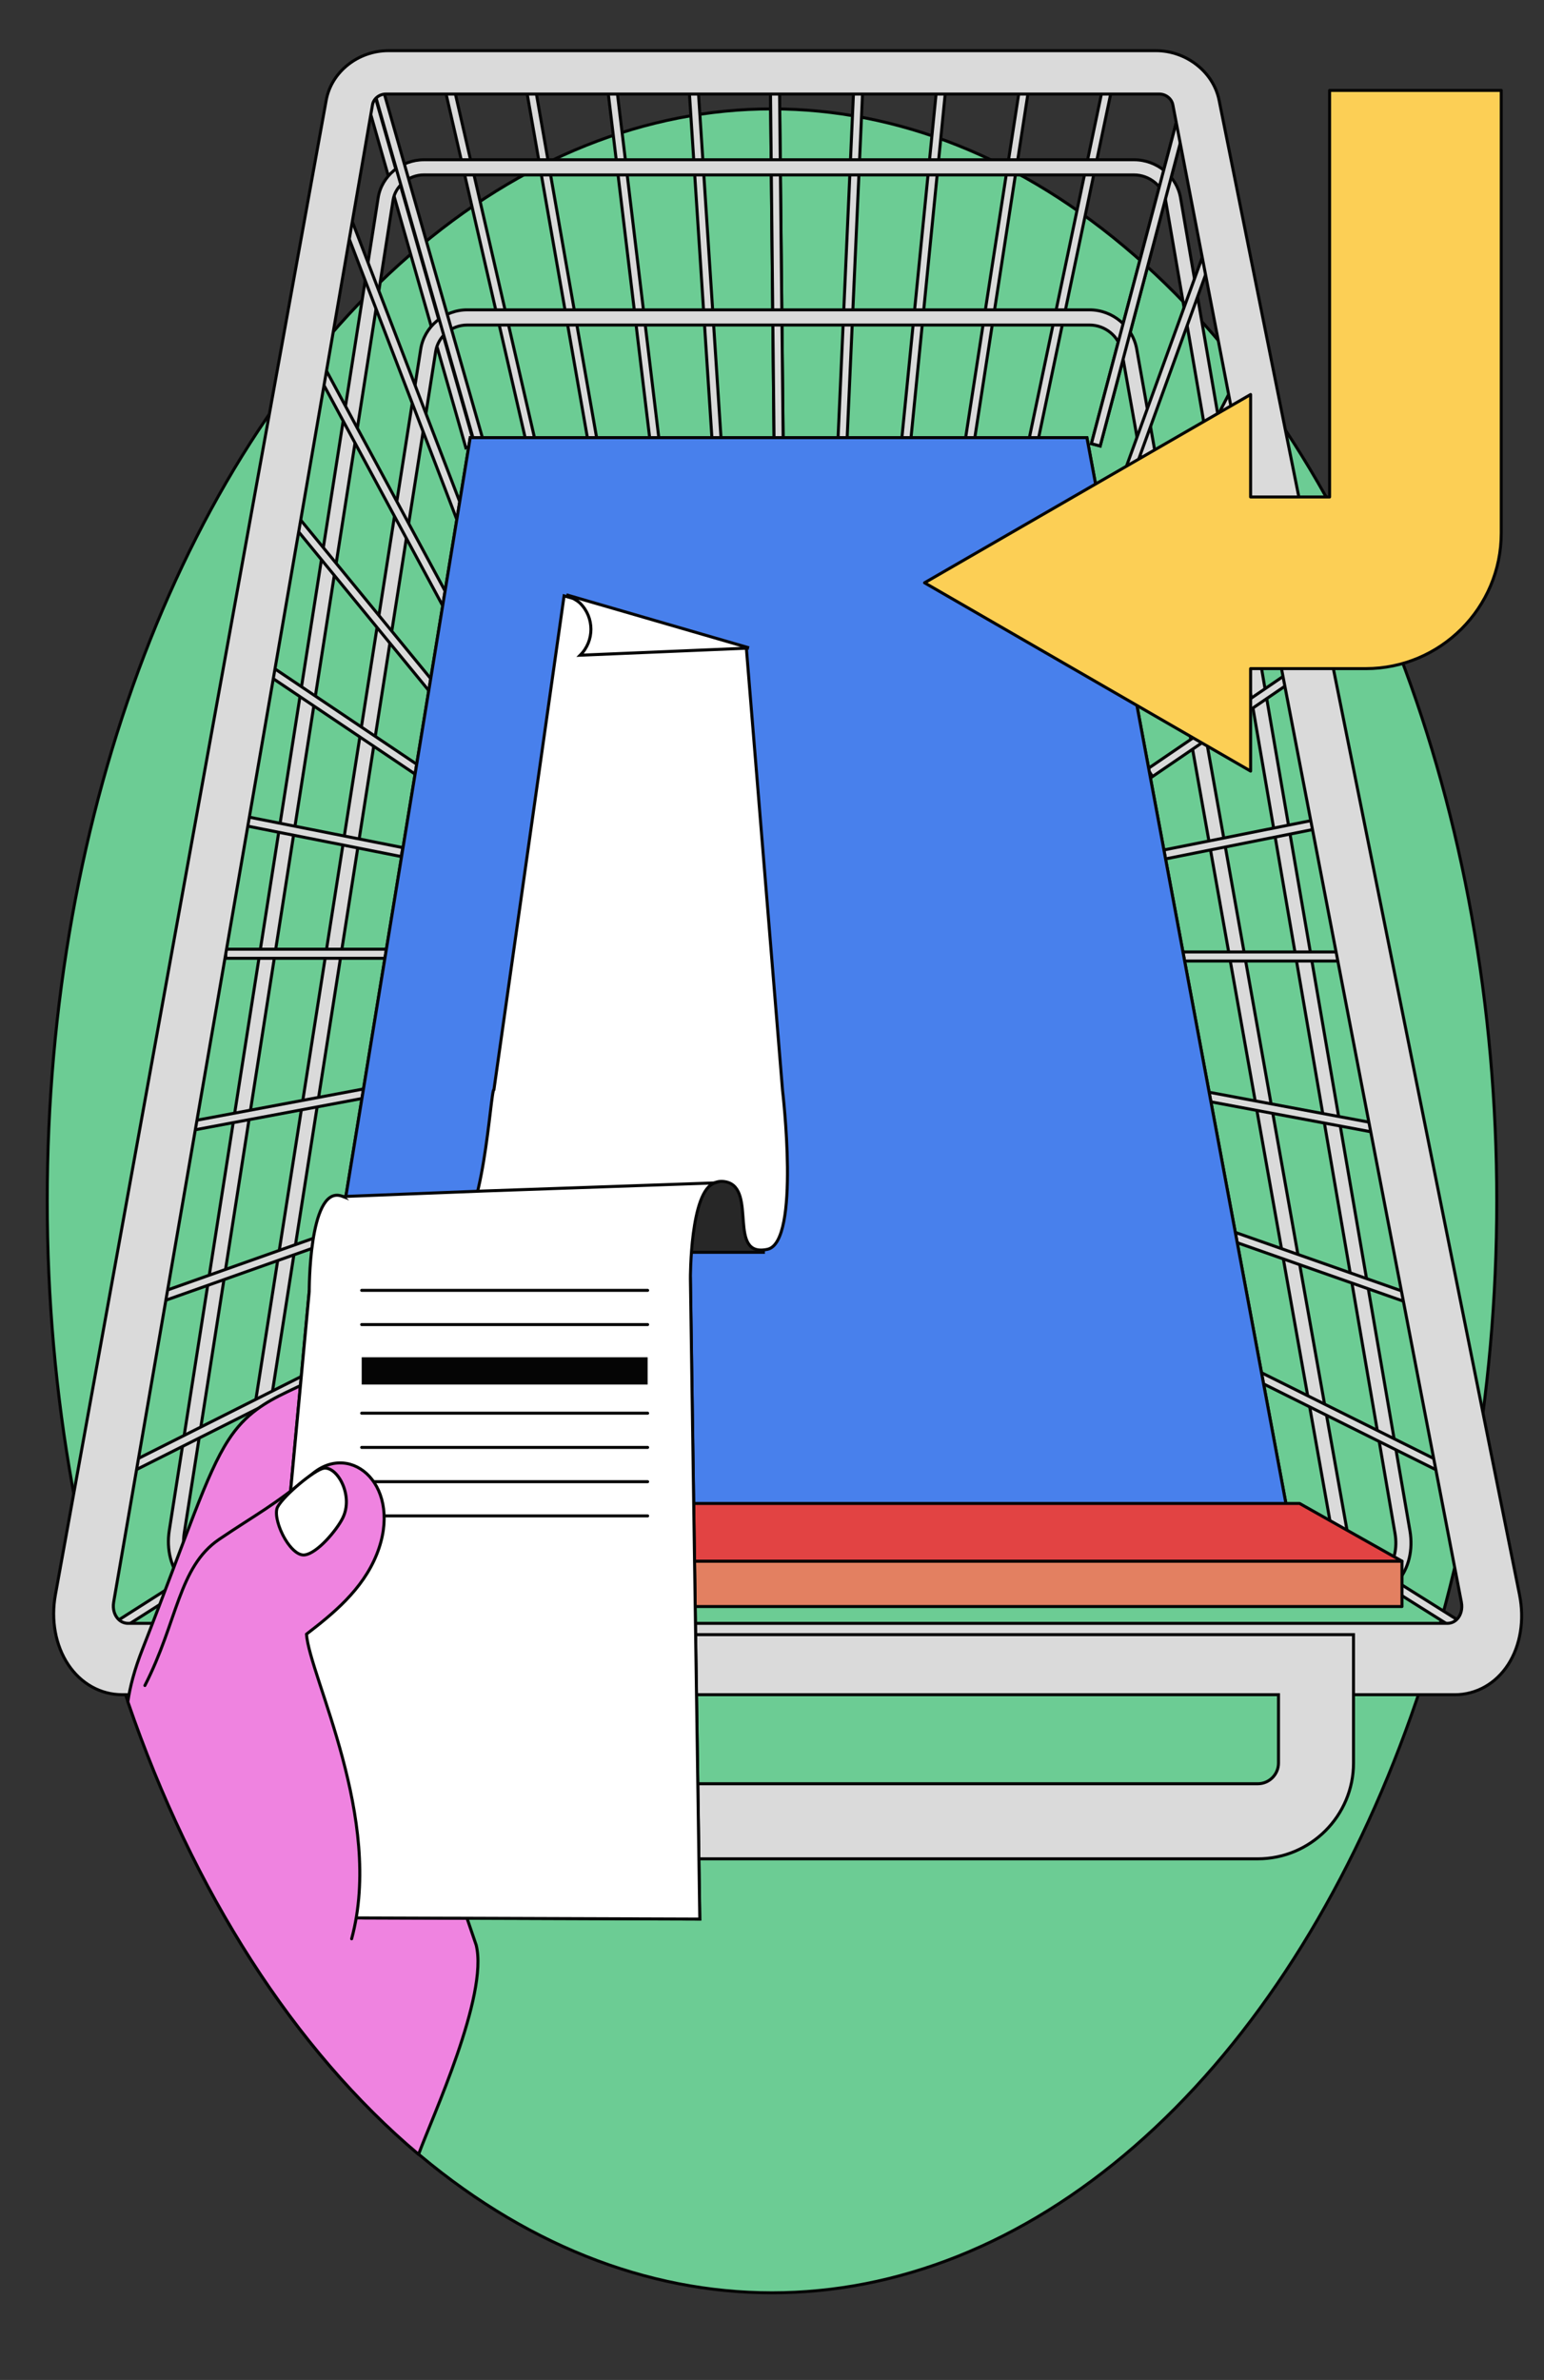 <?xml version="1.0" encoding="UTF-8"?>
<svg xmlns="http://www.w3.org/2000/svg" viewBox="0 0 510 786">
  <rect x="0" y="0" width="510" height="786" fill="#333333" stroke="none"/>
  <defs>
    <style>
      .cls-1 {
        fill: #4880ec;
      }

      .cls-1, .cls-2, .cls-3, .cls-4, .cls-5, .cls-6, .cls-7, .cls-8, .cls-9, .cls-10, .cls-11 {
        stroke: #050505;
      }

      .cls-1, .cls-3, .cls-4, .cls-9, .cls-11 {
        stroke-miterlimit: 10;
      }

      .cls-2 {
        fill: #e24343;
      }

      .cls-2, .cls-5, .cls-6, .cls-7, .cls-8, .cls-10 {
        stroke-linecap: round;
        stroke-linejoin: round;
      }

      .cls-3 {
        fill: #272727;
      }

      .cls-4 {
        stroke-width: 9px;
      }

      .cls-4, .cls-5 {
        fill: #9fdbff;
      }

      .cls-6 {
        fill: #ef83e0;
      }

      .cls-7 {
        fill: #fccf55;
      }

      .cls-8 {
        fill: #6ccc94;
      }

      .cls-12 {
        fill: #050505;
      }

      .cls-12, .cls-13 {
        stroke-width: 0px;
      }

      .cls-9, .cls-13 {
        fill: #fff;
      }

      .cls-10 {
        fill: #e38061;
      }

      .cls-11 {
        fill: #dadada;
      }
    </style>
  </defs>
  <g id="Calque_4" data-name="Calque 4">
    <ellipse class="cls-8" cx="255" cy="396.59" rx="239.4" ry="360.63"></ellipse>
  </g>
  <g id="Layer_6" data-name="Layer 6">
    <g>
      <g>
        <g>
          <line class="cls-11" x1="120.68" y1="26.04" x2="155.32" y2="147.51"></line>
          <rect class="cls-11" x="136.5" y="23.62" width="3" height="126.31" transform="translate(-18.51 41.17) rotate(-15.92)"></rect>
        </g>
        <g>
          <line class="cls-11" x1="147.73" y1="26.04" x2="175.7" y2="147.51"></line>
          <rect class="cls-11" x="160.21" y="24.45" width="3" height="124.64" transform="translate(-15.34 38.49) rotate(-12.96)"></rect>
        </g>
        <g>
          <line class="cls-11" x1="174.79" y1="26.04" x2="196.08" y2="147.51"></line>
          <rect class="cls-11" x="183.93" y="25.11" width="3" height="123.32" transform="translate(-12.2 33.31) rotate(-9.94)"></rect>
        </g>
        <g>
          <line class="cls-11" x1="201.84" y1="26.04" x2="216.45" y2="147.51"></line>
          <rect class="cls-11" x="207.65" y="25.6" width="3" height="122.34" transform="translate(-8.87 25.6) rotate(-6.86)"></rect>
        </g>
        <g>
          <line class="cls-11" x1="228.9" y1="26.04" x2="236.83" y2="147.51"></line>
          <rect class="cls-11" x="231.37" y="25.91" width="3" height="121.72" transform="translate(-5.16 15.37) rotate(-3.74)"></rect>
        </g>
        <g>
          <line class="cls-11" x1="255.95" y1="26.04" x2="257.21" y2="147.51"></line>
          <rect class="cls-11" x="255.08" y="26.04" width="3" height="121.47" transform="translate(-.89 2.66) rotate(-.59)"></rect>
        </g>
      </g>
      <g>
        <g>
          <line class="cls-11" x1="394.06" y1="25.33" x2="361.92" y2="146.89"></line>
          <rect class="cls-11" x="315.12" y="84.61" width="125.73" height="3" transform="translate(198.15 429.55) rotate(-75.19)"></rect>
        </g>
        <g>
          <line class="cls-11" x1="366.44" y1="25.61" x2="340.98" y2="147.17"></line>
          <rect class="cls-11" x="291.61" y="84.89" width="124.19" height="3" transform="translate(196.61 414.85) rotate(-78.16)"></rect>
        </g>
        <g>
          <line class="cls-11" x1="338.82" y1="25.89" x2="320.04" y2="147.44"></line>
          <rect class="cls-11" x="267.93" y="85.16" width="123" height="3" transform="translate(193.49 399) rotate(-81.22)"></rect>
        </g>
        <g>
          <line class="cls-11" x1="311.2" y1="26.16" x2="299.1" y2="147.72"></line>
          <rect class="cls-11" x="244.07" y="85.44" width="122.16" height="3" transform="translate(188.43 381.99) rotate(-84.32)"></rect>
        </g>
        <g>
          <line class="cls-11" x1="283.58" y1="26.44" x2="278.16" y2="148"></line>
          <rect class="cls-11" x="220.03" y="85.72" width="121.68" height="3" transform="translate(181.21 363.92) rotate(-87.44)"></rect>
        </g>
        <g>
          <line class="cls-11" x1="255.96" y1="26.72" x2="257.22" y2="148.27"></line>
          <rect class="cls-11" x="255.09" y="26.71" width="3" height="121.56" transform="translate(-.89 2.66) rotate(-.59)"></rect>
        </g>
      </g>
      <path class="cls-11" d="M450.07,527.76H71.95c-4.52,0-8.69-1.96-11.73-5.52-3.72-4.35-5.29-10.46-4.31-16.75L124.91,65.31c1.12-7.15,7.62-12.55,15.12-12.55h234.57c7.52,0,14.12,5.41,15.35,12.58l75.77,440.23c1.08,6.29-.39,12.38-4.04,16.72-2.98,3.53-7.1,5.48-11.6,5.48ZM140.02,57.76c-4.98,0-9.45,3.66-10.18,8.32L60.86,506.27c-.76,4.85.39,9.49,3.17,12.73,2.08,2.43,4.89,3.77,7.93,3.77h378.11c3.01,0,5.77-1.32,7.78-3.7,2.7-3.21,3.77-7.82,2.94-12.65l-75.77-440.22c-.81-4.73-5.39-8.43-10.42-8.43h-234.57Z"></path>
      <path class="cls-11" d="M440.39,508.37l-69.85-392.24c-.89-5.01-5.47-8.79-10.65-8.79h-205.57c-5.15,0-9.63,3.76-10.41,8.74l-61.57,392.24-4.94-.78,61.57-392.24c1.16-7.39,7.76-12.97,15.35-12.97h205.57c7.56,0,14.26,5.55,15.57,12.92l69.85,392.24-4.92.88Z"></path>
      <g>
        <g>
          <line class="cls-11" x1="123.58" y1="24.65" x2="158.22" y2="146.12"></line>
          <rect class="cls-11" x="139.4" y="22.23" width="3" height="126.31" transform="translate(-18.01 41.92) rotate(-15.92)"></rect>
        </g>
        <g>
          <line class="cls-11" x1="115.07" y1="73.95" x2="153.13" y2="173.18"></line>
          <rect class="cls-11" x="132.6" y="70.43" width="3" height="106.27" transform="translate(-35.36 56.22) rotate(-20.98)"></rect>
        </g>
        <g>
          <line class="cls-11" x1="106.57" y1="123.25" x2="148.04" y2="200.23"></line>
          <rect class="cls-11" x="125.8" y="118.02" width="3" height="87.44" transform="translate(-61.48 79.73) rotate(-28.31)"></rect>
        </g>
        <g>
          <line class="cls-11" x1="98.06" y1="172.55" x2="142.95" y2="227.29"></line>
          <rect class="cls-11" x="119.01" y="164.53" width="3" height="70.79" transform="translate(-99.45 121.75) rotate(-39.35)"></rect>
        </g>
        <g>
          <line class="cls-11" x1="89.56" y1="221.85" x2="137.86" y2="254.35"></line>
          <rect class="cls-11" x="112.21" y="208.99" width="3" height="58.22" transform="translate(-147.32 199.55) rotate(-56.07)"></rect>
        </g>
        <g>
          <line class="cls-11" x1="81.05" y1="271.15" x2="132.77" y2="281.4"></line>
          <rect class="cls-11" x="105.41" y="249.92" width="3" height="52.73" transform="translate(-184.88 327.44) rotate(-78.79)"></rect>
        </g>
      </g>
      <g>
        <g>
          <line class="cls-11" x1="99.48" y1="498.4" x2="30.74" y2="542.15"></line>
          <rect class="cls-11" x="24.38" y="518.78" width="81.47" height="3" transform="translate(-269.2 116.35) rotate(-32.48)"></rect>
        </g>
        <g>
          <line class="cls-11" x1="41.7" y1="485.36" x2="106.94" y2="452.55"></line>
          <rect class="cls-11" x="37.81" y="467.45" width="73.02" height="3" transform="translate(-202.77 83.39) rotate(-26.7)"></rect>
        </g>
        <g>
          <line class="cls-11" x1="52.66" y1="428.56" x2="114.4" y2="406.69"></line>
          <rect class="cls-11" x="50.78" y="416.13" width="65.5" height="3" transform="translate(-134.67 51.87) rotate(-19.51)"></rect>
        </g>
        <g>
          <line class="cls-11" x1="63.62" y1="371.77" x2="121.86" y2="360.84"></line>
          <rect class="cls-11" x="63.11" y="364.8" width="59.26" height="3" transform="translate(-65.89 23.35) rotate(-10.62)"></rect>
        </g>
        <g>
          <line class="cls-11" x1="74.57" y1="314.98" x2="129.32" y2="314.98"></line>
          <rect class="cls-11" x="74.58" y="313.48" width="54.74" height="3"></rect>
        </g>
      </g>
      <g>
        <g>
          <line class="cls-11" x1="394.06" y1="25.33" x2="361.92" y2="146.89"></line>
          <rect class="cls-11" x="315.12" y="84.61" width="125.73" height="3" transform="translate(198.15 429.55) rotate(-75.19)"></rect>
        </g>
        <g>
          <line class="cls-11" x1="402.42" y1="74.67" x2="366.4" y2="173.97"></line>
          <rect class="cls-11" x="331.6" y="122.82" width="105.63" height="3" transform="translate(136.47 443.31) rotate(-70.06)"></rect>
        </g>
        <g>
          <line class="cls-11" x1="410.78" y1="124.01" x2="370.89" y2="201.04"></line>
          <rect class="cls-11" x="347.46" y="161.03" width="86.76" height="3" transform="translate(66.76 434.82) rotate(-62.62)"></rect>
        </g>
        <g>
          <line class="cls-11" x1="419.15" y1="173.35" x2="375.37" y2="228.12"></line>
          <rect class="cls-11" x="362.2" y="199.23" width="70.12" height="3" transform="translate(-7.56 385.75) rotate(-51.37)"></rect>
        </g>
        <g>
          <line class="cls-11" x1="427.51" y1="222.68" x2="379.86" y2="255.2"></line>
          <rect class="cls-11" x="374.84" y="237.44" width="57.69" height="3" transform="translate(-64.44 269.13) rotate(-34.31)"></rect>
        </g>
        <g>
          <line class="cls-11" x1="435.87" y1="272.02" x2="384.34" y2="282.28"></line>
          <rect class="cls-11" x="383.84" y="275.65" width="52.54" height="3" transform="translate(-46.24 85.46) rotate(-11.27)"></rect>
        </g>
      </g>
      <g>
        <g>
          <line class="cls-11" x1="422.14" y1="499.47" x2="491.81" y2="543.25"></line>
          <rect class="cls-11" x="455.48" y="480.22" width="3" height="82.29" transform="translate(-227.61 630.85) rotate(-57.85)"></rect>
        </g>
        <g>
          <line class="cls-11" x1="479.67" y1="486.41" x2="413.73" y2="453.57"></line>
          <rect class="cls-11" x="445.2" y="433.16" width="3" height="73.67" transform="translate(-173.14 660.35) rotate(-63.53)"></rect>
        </g>
        <g>
          <line class="cls-11" x1="467.53" y1="429.57" x2="405.32" y2="407.68"></line>
          <rect class="cls-11" x="434.92" y="385.64" width="3" height="65.96" transform="translate(-103.32 691.36) rotate(-70.62)"></rect>
        </g>
        <g>
          <line class="cls-11" x1="455.4" y1="372.73" x2="396.9" y2="361.78"></line>
          <rect class="cls-11" x="424.65" y="337.5" width="3" height="59.51" transform="translate(-13.23 718.58) rotate(-79.4)"></rect>
        </g>
        <g>
          <line class="cls-11" x1="443.26" y1="315.89" x2="388.49" y2="315.89"></line>
          <rect class="cls-11" x="388.49" y="314.39" width="54.77" height="3"></rect>
        </g>
      </g>
      <path class="cls-11" d="M480.48,559.69H40.38c-7.15,0-13.68-3.65-17.88-9.99-4.19-6.3-5.71-14.71-4.2-23.03L107.75,33.1c1.7-9.37,10.53-16.37,20.57-16.37h253.47c10.03,0,19.01,7,20.89,16.37l99.24,493.58c1.67,8.33.32,16.73-3.74,23.03-4.08,6.34-10.54,9.99-17.69,9.99ZM127.47,31.06c-2.17,0-4.07,1.52-4.43,3.55l-85.49,494.48c-.42,2.45.4,4.14.94,4.92.53.79,1.74,2.11,3.82,2.11h435.77c2.08,0,3.26-1.32,3.78-2.11.52-.79,1.31-2.47.84-4.92L387.4,34.61c-.39-2.02-2.32-3.55-4.5-3.55H127.47Z"></path>
    </g>
    <polygon class="cls-1" points="426.93 508.19 95.87 507.25 155.32 144.55 359.02 144.55 426.93 508.19"></polygon>
    <polygon class="cls-1" points="426.93 508.19 95.87 507.25 155.32 144.55 359.02 144.55 426.93 508.19"></polygon>
    <rect class="cls-3" x="202.61" y="388.93" width="49.55" height="24.65"></rect>
    <path class="cls-9" d="M103.88,428.5s-.15-34.03,10.16-31.7c10.31,2.33,22.03,15.14,35.37,12.15,10.39-2.33,12.58-49.13,13.75-49.14h0s23.16-163.02,23.16-163.02l60.19,17.04,11.97,146.23s5.99,50.21-4.99,52.54c-13.37,2.84-3.32-19.93-13.62-22.26-10.31-2.33-11.83,18.71-11.83,18.71"></path>
    <path class="cls-9" d="M247.43,213.96l-60.34-17.52c1.2.58,3.55,1.8,4.55,2.8h0c4.73,4.74,4.73,12.42,0,17.15l55.72-2.35"></path>
    <path class="cls-11" d="M415.45,613.89H107.52c-17.45,0-31.64-14.19-31.64-31.64v-42.4h371.2v42.4c0,17.45-14.19,31.64-31.64,31.64ZM100.67,559.69v22.56c0,3.78,3.07,6.85,6.85,6.85h307.93c3.78,0,6.85-3.07,6.85-6.85v-22.56H100.67Z"></path>
    <path class="cls-7" d="M439.18,29.85v134.28h-26.09v-33.84l-107.7,62.18,107.7,62.19v-33.84h38.04c24.67,0,44.75-20.07,44.75-44.75V29.85h-56.69Z"></path>
    <rect class="cls-10" x="59.72" y="515.58" width="403.37" height="14.99"></rect>
    <polyline class="cls-2" points="59.72 515.58 102.14 496.53 429.27 496.53 463.08 515.58 59.72 515.58"></polyline>
    <path class="cls-6" d="M117.23,525.16l-6.02-17.62-.5-1.47-3.76-11.01-3.04-8.89-.12-.35-.92-2.69-1.35-3.97-.73-2.12,5.28-19.61-3.2-1.55-8.11,3.85c-3.83,1.82-7.01,3.61-9.76,5.62-3.81,2.78-6.81,5.99-9.59,10.28-7.35,11.34-13.17,30.27-28.37,69.09-2.62,6.69-4.11,12.35-4.81,17.31,21.59,62.88,55.1,114.96,96.03,149.47,4.38-12.02,23.16-52.53,19.03-69.12l-40.06-117.24Z"></path>
    <polygon class="cls-9" points="95.55 497.01 102.13 426.52 228.03 422.27 231.13 633.76 119.93 633.36 95.55 497.01"></polygon>
    <path class="cls-9" d="M113.32,395.16c-.34-.13-.68-.23-1.02-.31-10.31-2.33-10.16,31.7-10.16,31.7l-6.58,70.49,16.38,136.35,119.21.4-3.1-211.49s-.12-29.15,8.04-31.63l-75.8,2.65-46.97,1.84Z"></path>
    <line class="cls-5" x1="119.47" y1="489.34" x2="213.92" y2="489.34"></line>
    <line class="cls-5" x1="119.47" y1="500.64" x2="213.92" y2="500.64"></line>
    <g>
      <path class="cls-6" d="M47.86,556.65c10.81-21.07,11.07-39.17,24.54-48.28,12.58-8.51,17.85-10.92,30.86-21.69,13.01-10.78,30.05,4.44,21.18,26.65-4.71,11.79-14.63,19.75-23.21,26.36,1.03,13.98,25.63,61.04,14.92,100.62"></path>
      <g>
        <path class="cls-13" d="M100.29,513.55c-1.9,0-4.21-1.99-6.17-5.33-2.39-4.06-3.44-8.7-2.4-10.57,2.16-3.87,12.09-12.22,15.18-12.75.16-.03.33-.04.5-.04,1.65,0,3.47,1.36,4.89,3.64,1.87,3.01,3.23,8.18.92,12.86-1.93,3.9-8.33,11.67-12.6,12.18-.11.01-.21.02-.32.02Z"></path>
        <path class="cls-12" d="M107.39,485.35c1.45,0,3.16,1.3,4.46,3.4,1.8,2.9,3.12,7.88.9,12.37-1.93,3.9-8.26,11.44-12.21,11.91-.09.01-.18.02-.26.02-1.7,0-3.9-1.95-5.74-5.08-2.27-3.86-3.34-8.38-2.39-10.08,2.22-3.98,12.13-12.03,14.83-12.5.13-.02.27-.04.41-.04M107.39,484.35c-.2,0-.39.02-.58.05-3.22.56-13.31,9.01-15.53,13-2.17,3.9,3.71,16.64,9.01,16.64.13,0,.25,0,.38-.02,4.45-.53,10.98-8.4,12.99-12.46,3.71-7.51-1.51-17.22-6.26-17.22h0Z"></path>
      </g>
    </g>
    <line class="cls-5" x1="119.47" y1="426.15" x2="213.92" y2="426.15"></line>
    <line class="cls-5" x1="119.47" y1="437.45" x2="213.92" y2="437.45"></line>
    <line class="cls-5" x1="119.47" y1="466.72" x2="213.92" y2="466.72"></line>
    <line class="cls-5" x1="119.47" y1="478.02" x2="213.92" y2="478.02"></line>
    <line class="cls-4" x1="119.47" y1="452.75" x2="213.92" y2="452.75"></line>
  </g>
</svg>
